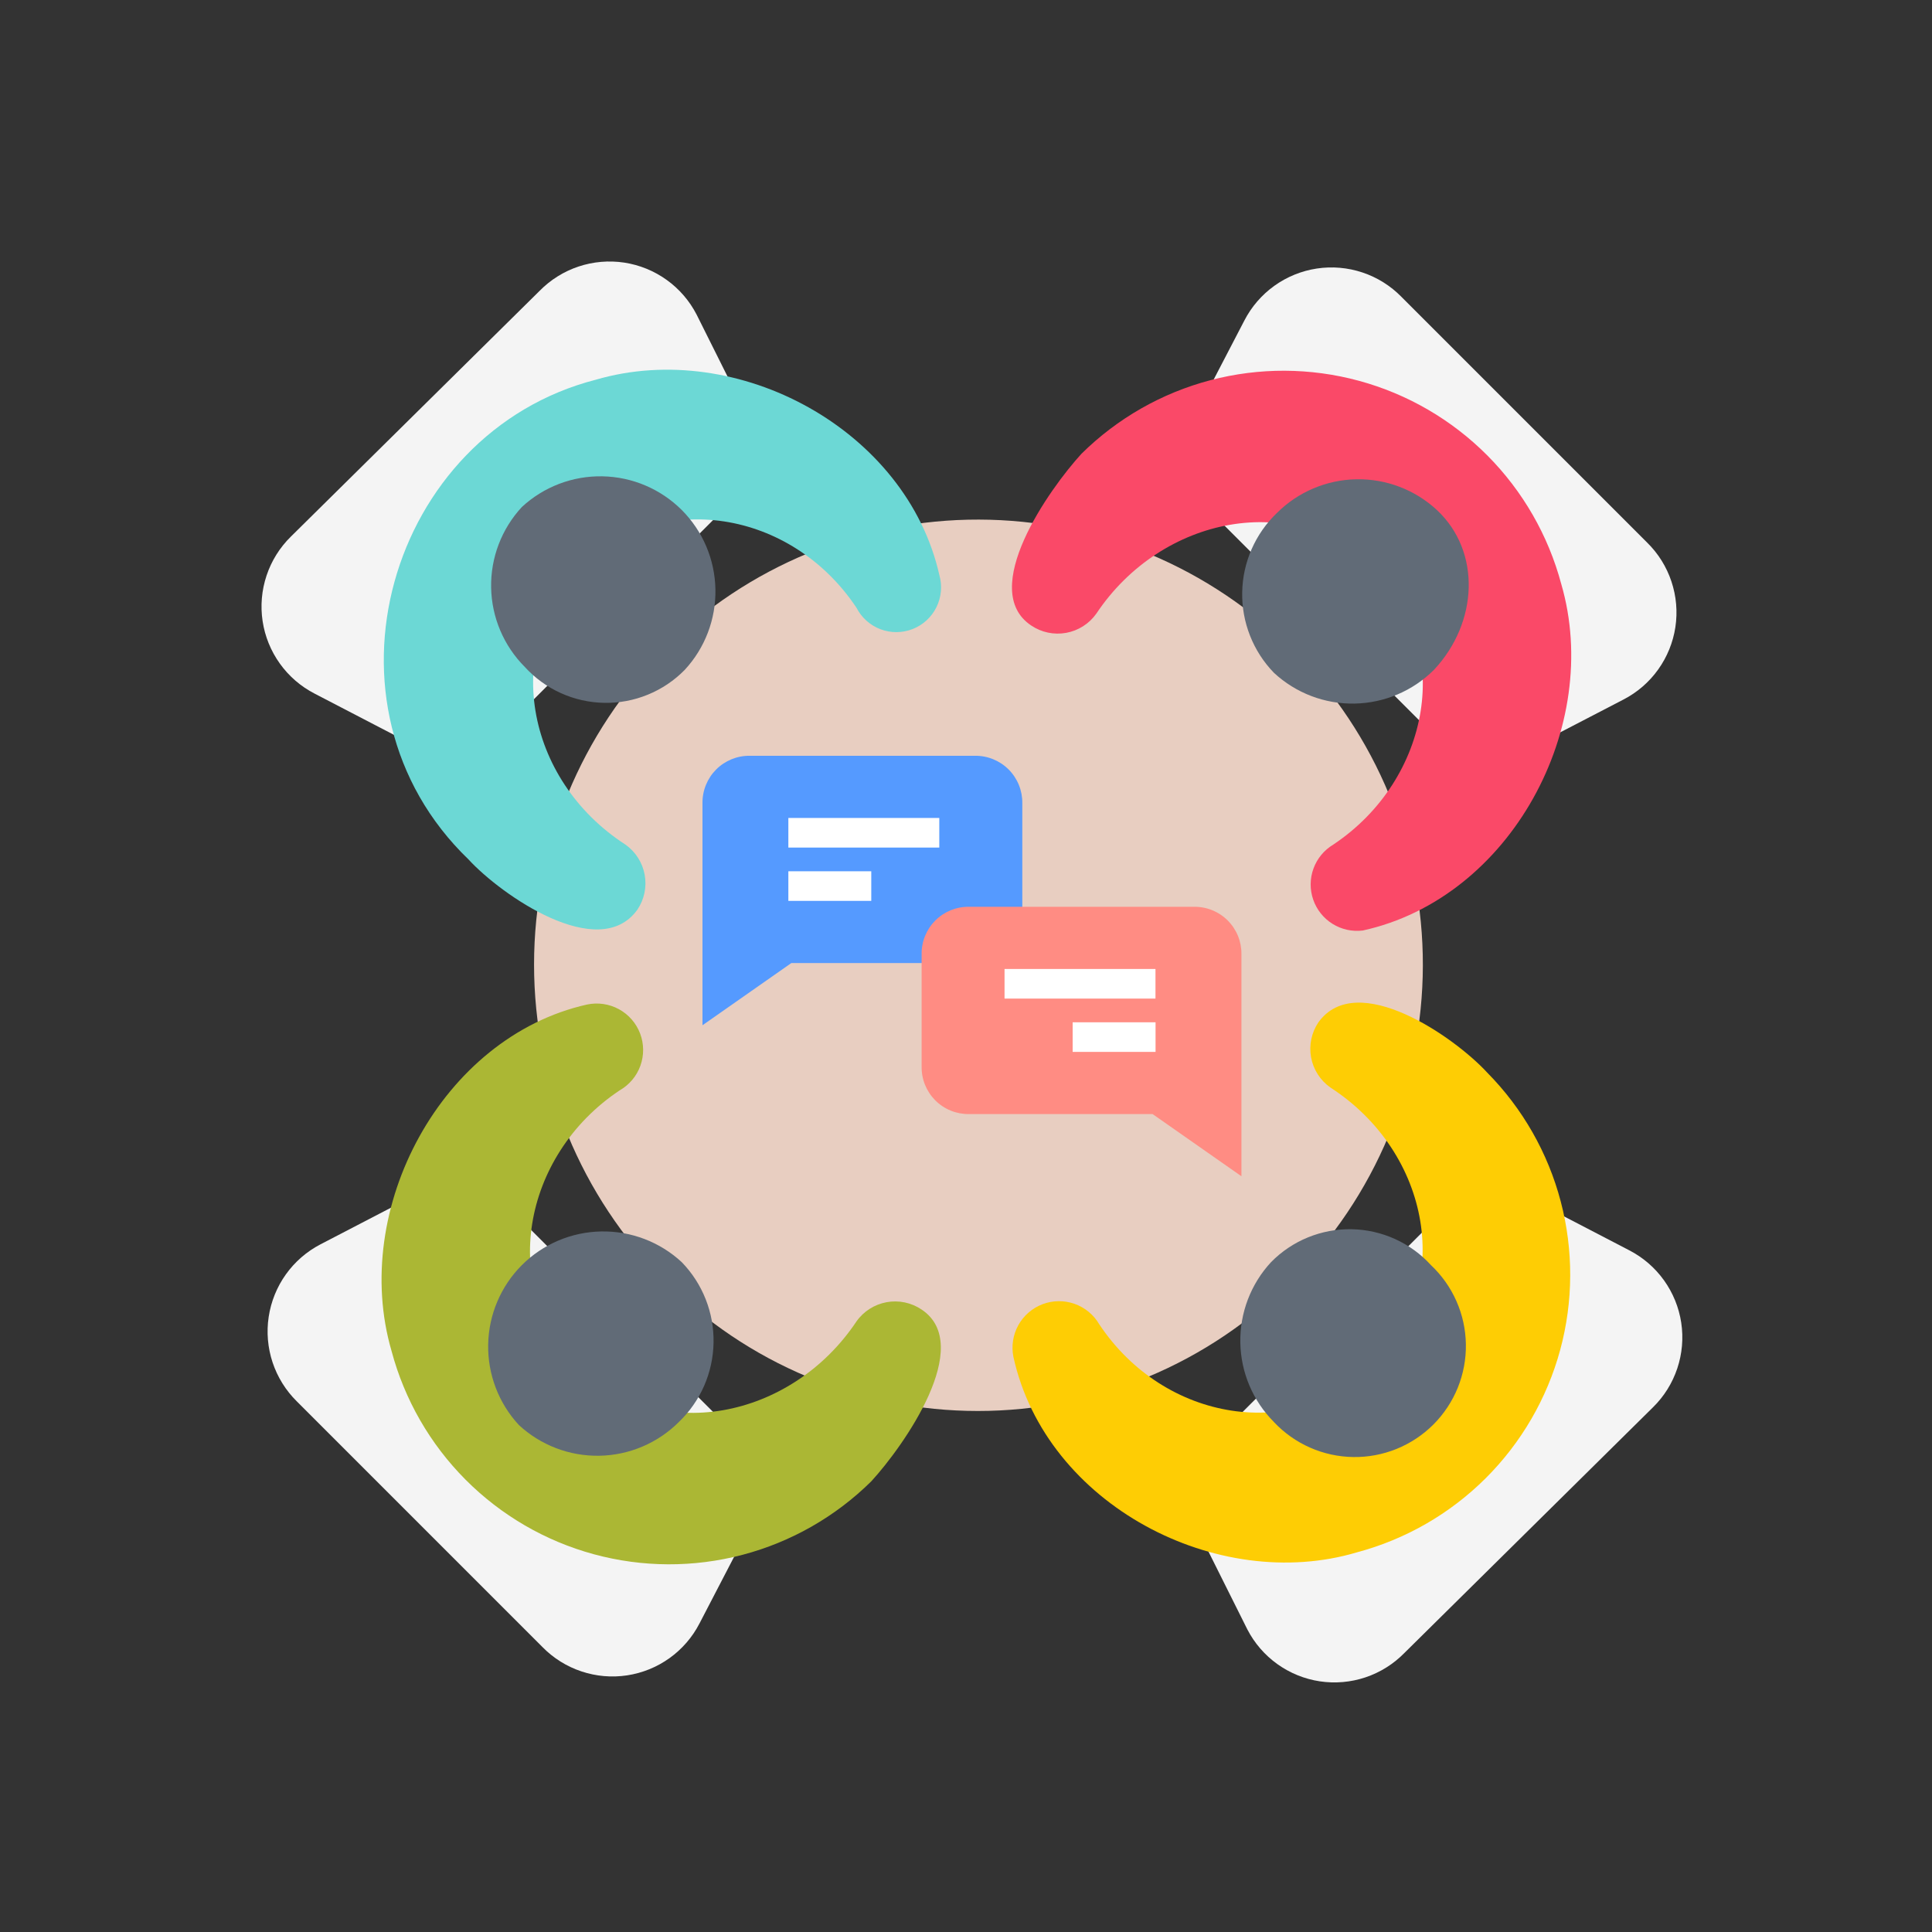 <svg width="96" height="96" viewBox="0 0 96 96" fill="none" xmlns="http://www.w3.org/2000/svg">
<rect x="0" y="0" width="96" height="96" fill="#333333" stroke="none"/>
<path d="M64.188 63.599C62.148 65.662 59.719 67.3 57.042 68.417C54.364 69.535 51.492 70.111 48.591 70.111C45.689 70.111 42.817 69.535 40.139 68.417C37.462 67.3 35.033 65.662 32.993 63.599C28.858 59.432 26.537 53.799 26.537 47.928C26.537 42.057 28.858 36.424 32.993 32.257C35.051 30.209 37.492 28.586 40.177 27.481C42.862 26.376 45.739 25.811 48.643 25.818C51.546 25.825 54.42 26.403 57.1 27.521C59.78 28.638 62.213 30.273 64.262 32.331C66.31 34.389 67.933 36.83 69.038 39.515C70.142 42.2 70.708 45.077 70.701 47.98C70.694 50.884 70.115 53.757 68.998 56.437C67.88 59.117 66.246 61.551 64.188 63.599Z" fill="#E8CEC1"/>
<path d="M73.307 38.581L58.007 23.281L61.833 15.924C62.186 15.24 62.697 14.649 63.322 14.201C63.948 13.752 64.671 13.458 65.433 13.343C66.194 13.228 66.971 13.296 67.702 13.54C68.432 13.784 69.094 14.197 69.633 14.747L81.845 26.96C82.395 27.499 82.808 28.161 83.052 28.891C83.296 29.622 83.364 30.399 83.249 31.161C83.134 31.922 82.84 32.645 82.391 33.271C81.943 33.897 81.352 34.407 80.668 34.76L73.307 38.581Z" fill="#F4F4F4"/>
<path d="M23.281 58.007L38.581 73.307L34.758 80.667C34.405 81.351 33.895 81.942 33.269 82.391C32.643 82.839 31.92 83.133 31.159 83.248C30.398 83.363 29.62 83.295 28.89 83.051C28.159 82.807 27.497 82.394 26.958 81.844L14.746 69.631C14.199 69.091 13.788 68.428 13.545 67.699C13.303 66.969 13.236 66.192 13.351 65.432C13.466 64.671 13.758 63.949 14.205 63.323C14.652 62.697 15.241 62.186 15.923 61.831L23.281 58.007Z" fill="#F4F4F4"/>
<path d="M66.248 41.969C71.104 38.732 72.281 32.11 68.308 28.284C64.333 24.311 57.713 25.636 54.476 30.491C54.121 30.993 53.583 31.336 52.978 31.446C52.373 31.556 51.748 31.425 51.239 31.08C48.59 29.314 52.122 24.311 53.739 22.546C55.518 20.788 57.727 19.527 60.146 18.891C62.565 18.255 65.108 18.265 67.522 18.921C69.936 19.576 72.135 20.854 73.9 22.626C75.665 24.399 76.933 26.604 77.578 29.02C79.638 36.083 75.078 44.62 67.719 46.236C67.194 46.302 66.662 46.185 66.213 45.906C65.763 45.626 65.424 45.2 65.252 44.7C65.079 44.199 65.084 43.655 65.266 43.158C65.447 42.66 65.794 42.241 66.248 41.969Z" fill="#FA4968"/>
<path d="M71.25 33.287C70.201 34.333 68.788 34.933 67.307 34.961C65.825 34.988 64.391 34.441 63.304 33.434C62.789 32.904 62.385 32.277 62.114 31.59C61.843 30.903 61.71 30.169 61.724 29.43C61.737 28.692 61.897 27.963 62.193 27.287C62.49 26.61 62.917 25.999 63.451 25.488C64.5 24.442 65.913 23.842 67.394 23.815C68.876 23.787 70.31 24.334 71.397 25.341C73.604 27.401 73.457 30.933 71.25 33.287Z" fill="#616B77"/>
<path d="M30.786 54.182C25.93 57.419 24.753 64.041 28.726 67.867C32.699 71.84 39.32 70.516 42.558 65.66C42.913 65.158 43.451 64.816 44.056 64.705C44.661 64.595 45.286 64.727 45.795 65.071C48.444 66.837 44.912 71.84 43.295 73.605C41.516 75.363 39.307 76.624 36.888 77.26C34.469 77.896 31.926 77.886 29.512 77.231C27.098 76.575 24.899 75.297 23.134 73.525C21.369 71.752 20.101 69.548 19.456 67.131C17.396 60.068 21.956 51.531 29.168 49.915C29.707 49.801 30.27 49.883 30.754 50.147C31.238 50.411 31.611 50.839 31.807 51.355C32.002 51.87 32.007 52.438 31.82 52.957C31.633 53.476 31.266 53.91 30.786 54.182Z" fill="#ABB734"/>
<path d="M25.93 62.863C26.979 61.817 28.392 61.217 29.873 61.19C31.355 61.162 32.789 61.709 33.876 62.716C34.39 63.246 34.795 63.873 35.066 64.56C35.337 65.247 35.47 65.981 35.456 66.72C35.443 67.458 35.283 68.187 34.987 68.864C34.69 69.54 34.263 70.151 33.729 70.662C32.68 71.708 31.267 72.308 29.786 72.335C28.304 72.363 26.87 71.816 25.783 70.809C24.776 69.722 24.229 68.288 24.257 66.806C24.284 65.325 24.884 63.912 25.93 62.863Z" fill="#616B77"/>
<path d="M58.302 73.602L73.602 58.302L80.959 62.128C81.643 62.481 82.234 62.992 82.682 63.617C83.131 64.243 83.425 64.966 83.54 65.727C83.655 66.489 83.587 67.266 83.343 67.997C83.099 68.727 82.686 69.389 82.136 69.928L69.779 82.14C69.24 82.689 68.578 83.103 67.848 83.347C67.117 83.591 66.34 83.659 65.578 83.544C64.817 83.429 64.094 83.135 63.468 82.686C62.843 82.238 62.332 81.647 61.979 80.963L58.302 73.602Z" fill="#F4F4F4"/>
<path d="M38.287 22.987L22.987 38.287L15.63 34.464C14.946 34.111 14.355 33.601 13.907 32.975C13.458 32.349 13.164 31.626 13.049 30.865C12.934 30.103 13.002 29.326 13.246 28.596C13.49 27.865 13.904 27.203 14.453 26.664L26.813 14.452C27.352 13.903 28.014 13.489 28.744 13.245C29.475 13.001 30.252 12.934 31.014 13.048C31.775 13.163 32.498 13.457 33.124 13.906C33.749 14.354 34.26 14.945 34.613 15.629L38.287 22.987Z" fill="#F4F4F4"/>
<path d="M54.623 65.806C57.86 70.662 64.335 71.692 68.308 67.866C72.281 63.893 71.108 57.272 66.101 54.034C65.599 53.679 65.256 53.141 65.146 52.536C65.036 51.931 65.168 51.306 65.512 50.797C67.425 48.148 72.281 51.533 73.899 53.297C75.657 55.076 76.917 57.285 77.553 59.704C78.189 62.123 78.179 64.666 77.524 67.08C76.868 69.493 75.59 71.692 73.818 73.457C72.046 75.222 69.841 76.49 67.425 77.135C60.509 79.196 51.974 74.784 50.356 67.424C50.248 66.887 50.334 66.329 50.599 65.849C50.864 65.37 51.291 65 51.803 64.805C52.315 64.611 52.88 64.605 53.396 64.788C53.913 64.971 54.347 65.332 54.623 65.806Z" fill="#FECD04"/>
<path d="M63.304 70.662C62.258 69.613 61.658 68.2 61.631 66.719C61.603 65.237 62.15 63.803 63.157 62.716C63.678 62.185 64.302 61.766 64.991 61.485C65.679 61.204 66.418 61.066 67.162 61.079C67.905 61.093 68.638 61.258 69.316 61.565C69.994 61.872 70.602 62.313 71.103 62.863C71.641 63.369 72.072 63.978 72.37 64.654C72.669 65.33 72.828 66.059 72.839 66.798C72.851 67.537 72.713 68.27 72.436 68.955C72.158 69.639 71.746 70.261 71.224 70.784C70.701 71.306 70.079 71.718 69.395 71.996C68.71 72.273 67.977 72.411 67.238 72.399C66.499 72.388 65.77 72.229 65.094 71.93C64.418 71.632 63.809 71.201 63.303 70.663L63.304 70.662Z" fill="#616B77"/>
<path d="M42.557 30.197C39.32 25.341 32.845 24.311 28.872 28.137C24.899 32.11 26.072 38.731 31.079 41.969C31.581 42.324 31.924 42.862 32.034 43.467C32.144 44.072 32.013 44.697 31.668 45.206C29.755 47.855 24.899 44.47 23.281 42.706C15.332 35.053 19.308 21.516 29.608 18.867C36.671 16.807 45.058 21.367 46.677 28.579C46.828 29.11 46.775 29.678 46.53 30.173C46.285 30.668 45.865 31.054 45.351 31.256C44.837 31.458 44.266 31.462 43.75 31.266C43.233 31.07 42.808 30.689 42.557 30.197Z" fill="#6CD8D5"/>
<path d="M33.876 25.341C34.922 26.39 35.522 27.803 35.549 29.285C35.577 30.766 35.03 32.2 34.023 33.287C33.502 33.818 32.878 34.237 32.189 34.518C31.501 34.8 30.762 34.938 30.018 34.924C29.275 34.91 28.541 34.745 27.864 34.438C27.186 34.131 26.578 33.69 26.077 33.14C25.031 32.091 24.431 30.678 24.404 29.197C24.376 27.715 24.923 26.281 25.93 25.194C27.017 24.187 28.451 23.64 29.933 23.668C31.414 23.695 32.827 24.295 33.876 25.341Z" fill="#616B77"/>
<path d="M50.798 39.908V45.5C50.802 45.81 50.744 46.118 50.627 46.406C50.51 46.694 50.337 46.955 50.117 47.174C49.898 47.393 49.636 47.567 49.349 47.684C49.061 47.8 48.753 47.858 48.443 47.854H39.32L34.906 50.944V39.908C34.902 39.598 34.96 39.29 35.077 39.003C35.194 38.715 35.367 38.454 35.586 38.235C35.806 38.015 36.067 37.842 36.354 37.725C36.642 37.608 36.95 37.55 37.26 37.554H48.443C48.753 37.55 49.061 37.608 49.349 37.725C49.636 37.842 49.898 38.015 50.117 38.234C50.337 38.454 50.51 38.715 50.627 39.002C50.744 39.29 50.802 39.598 50.798 39.908Z" fill="#559AFF"/>
<path d="M39.173 40.644H46.673V42.115H39.173V40.644Z" fill="white"/>
<path d="M39.173 43.293H43.293V44.764H39.173V43.293Z" fill="white"/>
<path d="M45.795 47.412V53.004C45.791 53.314 45.849 53.622 45.966 53.91C46.083 54.197 46.256 54.458 46.475 54.678C46.695 54.897 46.956 55.07 47.243 55.187C47.531 55.304 47.839 55.362 48.149 55.358H57.272L61.686 58.448V47.412C61.69 47.102 61.632 46.794 61.515 46.507C61.398 46.219 61.225 45.958 61.005 45.739C60.786 45.519 60.525 45.346 60.237 45.229C59.95 45.112 59.642 45.054 59.332 45.058H48.149C47.839 45.054 47.531 45.112 47.243 45.229C46.956 45.346 46.695 45.519 46.475 45.739C46.256 45.958 46.083 46.219 45.966 46.507C45.849 46.794 45.791 47.102 45.795 47.412Z" fill="#FF8C83"/>
<path d="M49.915 48.148H57.415V49.619H49.915V48.148Z" fill="white"/>
<path d="M53.299 50.797H57.419V52.268H53.299V50.797Z" fill="white"/>
</svg>
